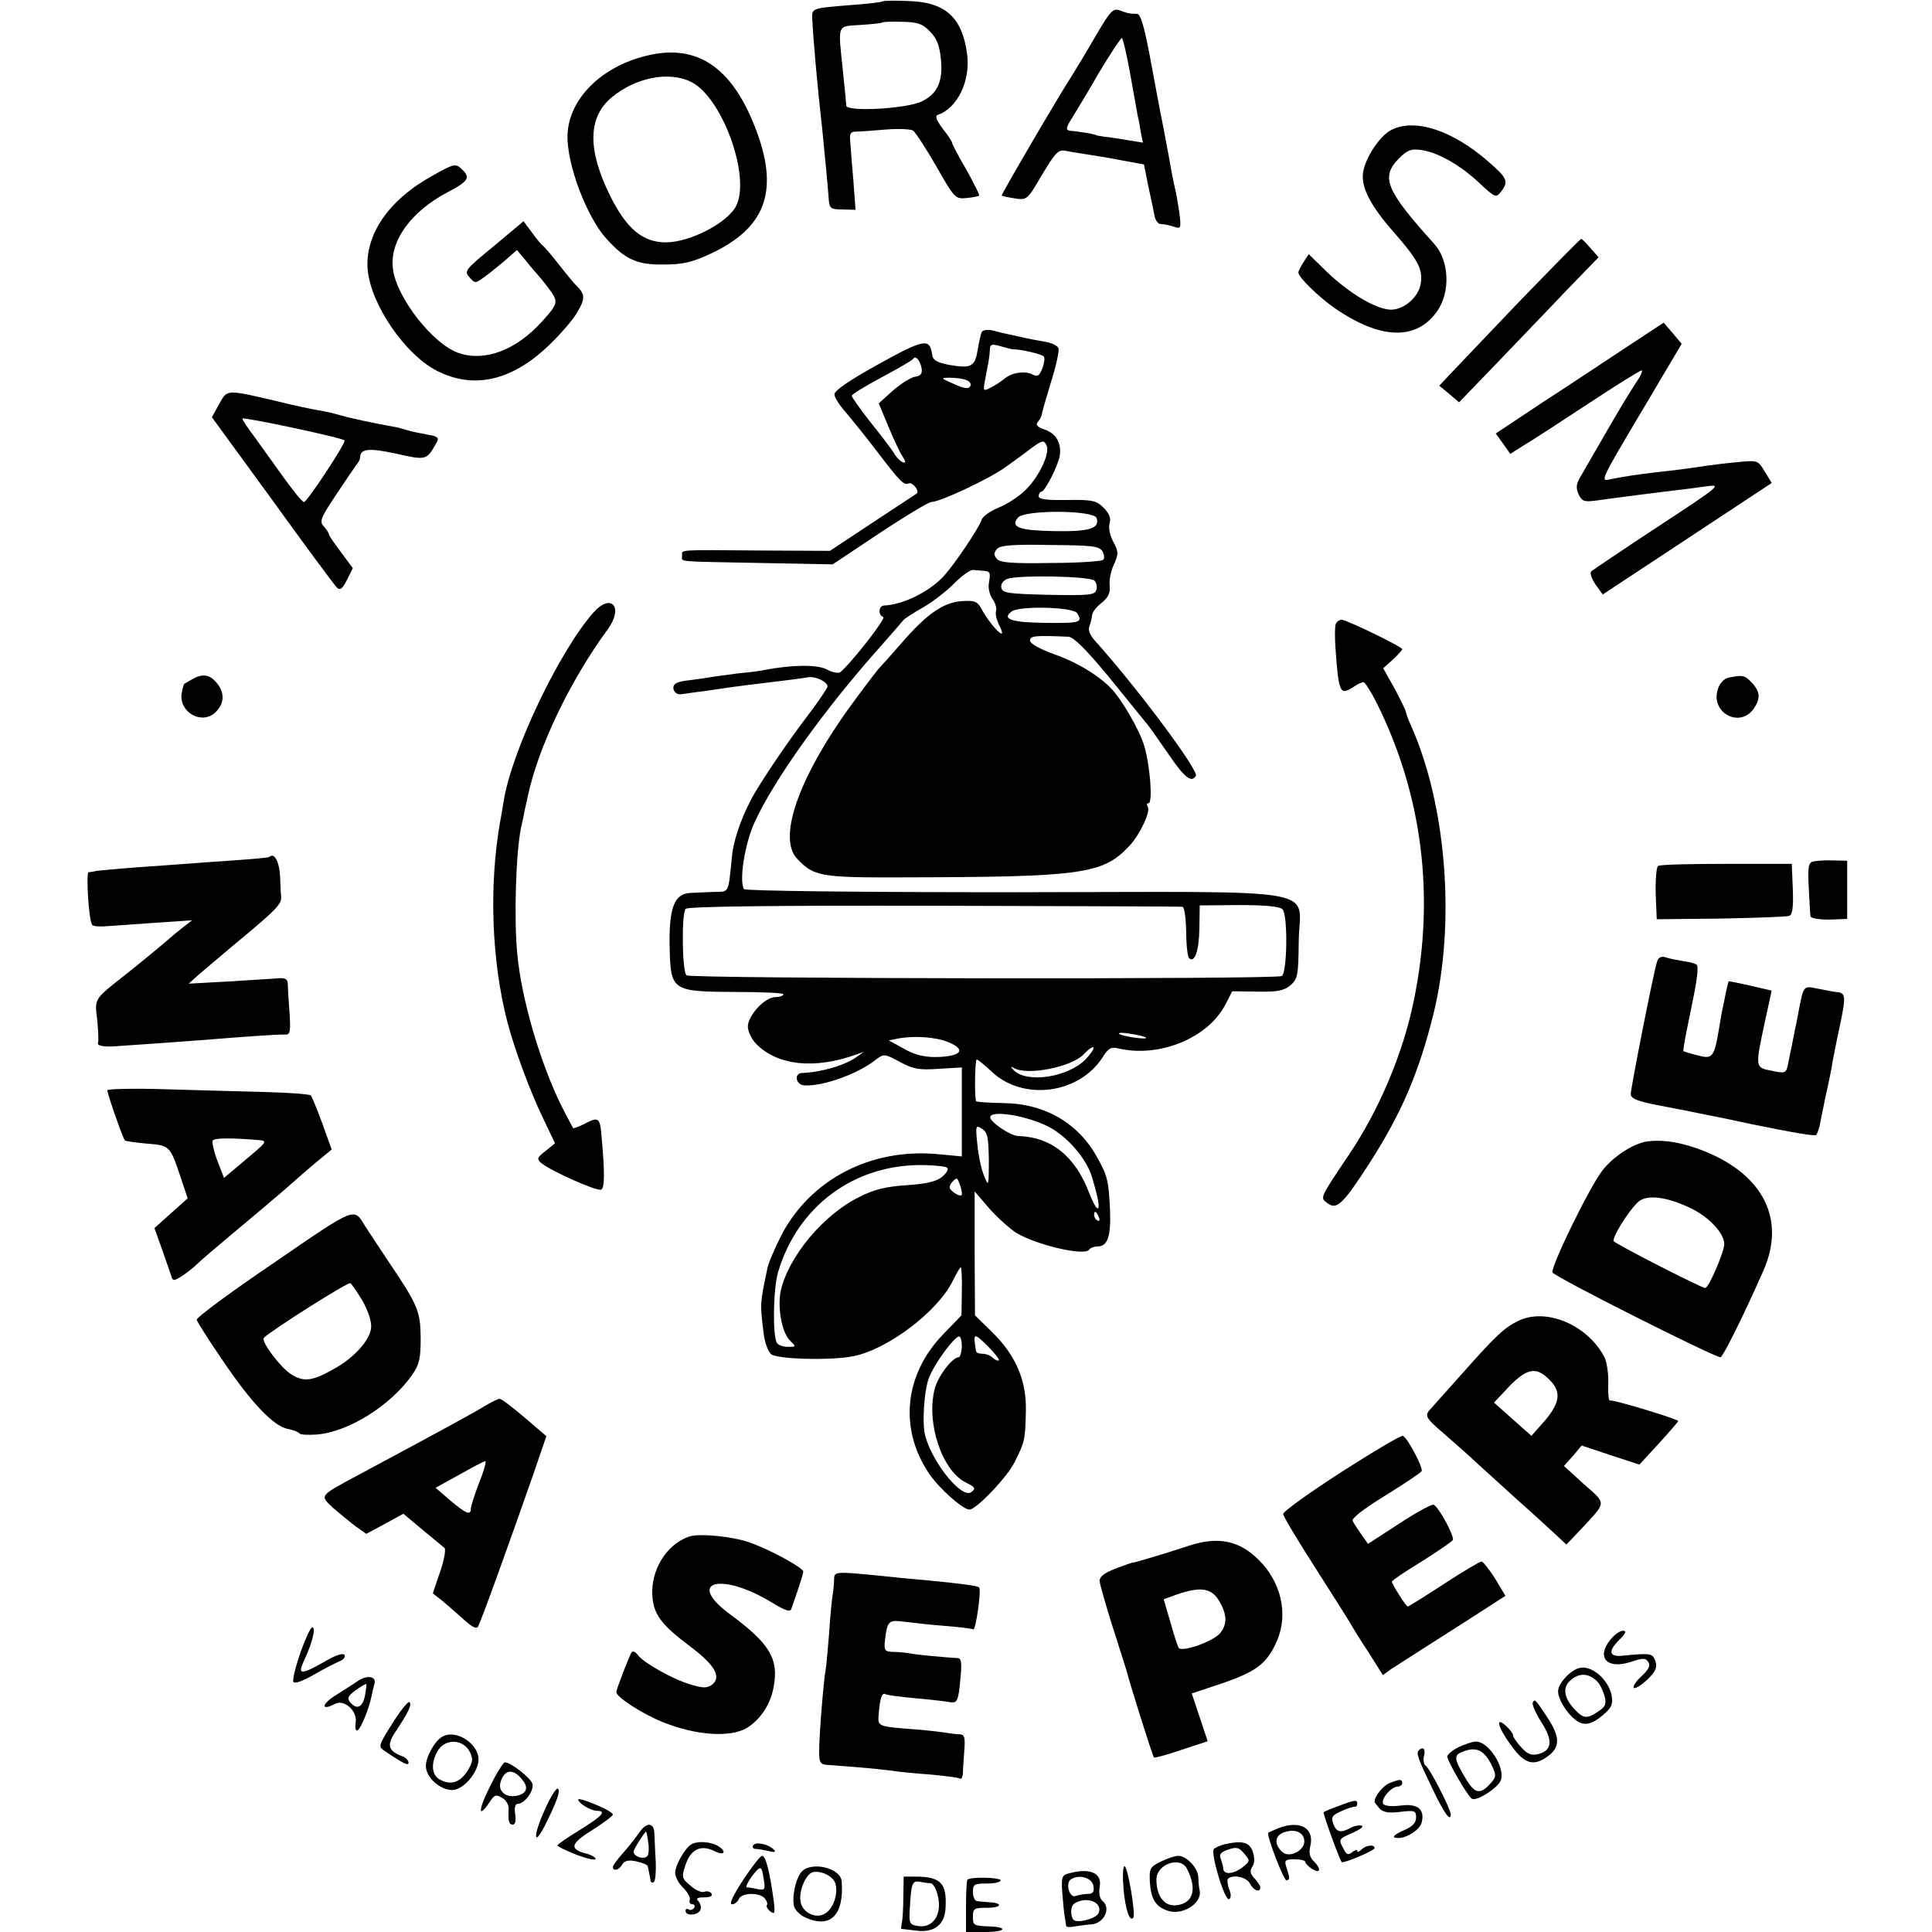 <?xml version="1.0" standalone="no"?>
<!DOCTYPE svg PUBLIC "-//W3C//DTD SVG 20010904//EN"
 "http://www.w3.org/TR/2001/REC-SVG-20010904/DTD/svg10.dtd">
<svg version="1.0" xmlns="http://www.w3.org/2000/svg"
 width="558pt" height="558pt" viewBox="0 0 558 558"
 preserveAspectRatio="xMidYMid meet">
<g transform="translate(0,558) scale(0.1,-0.1)"
fill="#000000" stroke="none">
<path d="M2549 5576 c-2 -2 -40 -7 -84 -10 -124 -10 -120 -9 -119 -42 3 -59
15 -197 29 -319 6 -57 17 -175 19 -205 2 -22 7 -25 40 -25 l37 -1 -6 81 c-4
44 -8 95 -9 113 -3 27 0 32 18 32 11 0 50 3 86 6 36 3 70 1 77 -3 7 -5 37 -51
67 -103 53 -93 55 -95 88 -92 18 2 34 5 36 7 2 2 -15 35 -37 75 -23 39 -41 74
-41 77 0 4 -12 22 -27 41 -18 24 -23 37 -15 40 57 19 96 99 85 177 -14 105
-63 149 -169 152 -39 2 -73 1 -75 -1z m138 -88 c20 -21 27 -41 31 -83 5 -62
-11 -96 -56 -118 -43 -21 -216 -31 -218 -12 0 6 -4 48 -9 95 -15 144 -19 133
50 138 33 2 61 5 63 7 2 2 28 3 58 2 46 -1 59 -6 81 -29z"/>
<path d="M3165 5477 c-26 -45 -58 -98 -70 -117 -39 -60 -205 -344 -202 -345 1
-1 18 -5 38 -8 35 -5 36 -5 79 69 40 66 47 73 70 68 14 -3 41 -7 60 -10 19 -3
64 -10 99 -17 l65 -12 13 -65 c8 -36 16 -74 18 -86 3 -11 10 -21 17 -21 7 0
24 -3 36 -7 23 -8 24 -7 18 41 -4 26 -9 55 -11 63 -2 8 -7 30 -10 47 -3 18
-14 77 -24 130 -11 54 -29 151 -41 216 -16 83 -26 117 -36 117 -20 0 -26 1
-50 10 -19 7 -27 -1 -69 -73z m99 -109 c10 -57 20 -112 22 -123 3 -11 7 -33 9
-48 l6 -29 -43 7 c-24 4 -54 9 -68 10 -14 2 -25 4 -25 5 0 2 -53 11 -72 12
-16 2 -16 7 5 40 9 15 44 72 76 128 33 55 63 100 66 100 3 0 14 -46 24 -102z"/>
<path d="M1867 5419 c-132 -32 -225 -126 -228 -230 -2 -84 56 -237 113 -299
53 -59 88 -75 163 -74 58 0 83 6 139 32 155 73 195 177 133 348 -68 187 -171
260 -320 223z m128 -75 c89 -42 173 -270 132 -357 -23 -49 -133 -107 -204
-107 -67 0 -114 40 -161 135 -66 133 -64 227 5 284 69 57 164 76 228 45z"/>
<path d="M4017 5204 c-33 -18 -73 -79 -80 -121 -7 -43 21 -97 88 -173 69 -79
84 -106 79 -145 -4 -43 -53 -84 -93 -79 -44 5 -116 49 -179 109 l-52 51 -15
-23 c-8 -12 -15 -26 -15 -30 0 -14 59 -71 105 -103 132 -91 235 -94 295 -10
40 56 36 147 -8 196 -139 154 -155 192 -102 246 24 24 36 29 63 25 48 -6 114
-43 169 -95 46 -43 49 -44 63 -26 23 30 19 39 -36 87 -104 91 -214 127 -282
91z"/>
<path d="M1250 5073 c-128 -70 -197 -172 -188 -273 10 -101 108 -244 200 -291
102 -52 208 -31 312 63 36 33 78 80 92 104 26 44 25 54 -6 84 -3 3 -24 28 -45
55 -22 28 -43 53 -48 56 -4 3 -18 20 -31 38 l-24 32 -86 -72 c-83 -68 -86 -72
-70 -90 16 -18 17 -18 43 1 14 10 41 32 60 48 l34 30 26 -31 c14 -18 28 -34
31 -37 3 -3 19 -22 34 -42 30 -40 29 -44 -19 -97 -74 -82 -164 -116 -239 -91
-74 24 -181 160 -191 243 -11 80 52 167 160 223 59 31 65 42 37 67 -16 15 -22
14 -82 -20z"/>
<path d="M4387 4708 c-96 -101 -187 -196 -202 -212 l-28 -30 29 -24 28 -24
109 113 c60 63 151 157 201 210 l93 96 -23 26 c-13 15 -25 27 -27 27 -3 0 -83
-82 -180 -182z"/>
<path d="M4700 4579 c-58 -38 -167 -111 -243 -160 l-137 -91 21 -29 21 -30 36
23 c21 12 104 66 186 120 82 54 152 98 157 98 5 0 -3 -17 -17 -37 -14 -21 -51
-82 -82 -136 -31 -54 -65 -113 -75 -130 -15 -24 -16 -35 -8 -54 10 -21 16 -23
49 -19 49 7 188 25 232 30 19 2 58 7 85 11 49 7 48 5 -135 -115 -102 -67 -189
-126 -194 -130 -5 -5 1 -21 12 -38 l21 -29 244 161 244 161 -20 33 c-20 33
-20 33 -81 27 -33 -3 -72 -8 -86 -10 -31 -5 -89 -13 -155 -20 -49 -6 -77 -10
-123 -19 -31 -7 -33 -10 96 207 l109 184 -26 31 -26 30 -105 -69z"/>
<path d="M2836 4622 c-3 -5 -8 -28 -12 -51 -8 -50 -18 -56 -82 -45 -37 7 -48
14 -50 31 -7 47 -23 44 -155 -29 -83 -46 -127 -76 -127 -87 0 -9 15 -32 33
-52 17 -21 57 -69 87 -109 71 -93 80 -102 95 -96 11 4 31 -22 23 -29 -2 -2
-59 -39 -127 -84 l-124 -82 -201 1 c-244 2 -226 3 -226 -15 0 -19 -23 -16 225
-21 l210 -4 135 90 c74 49 142 90 150 90 27 1 165 66 213 100 27 19 62 45 79
58 28 20 33 21 40 7 13 -22 -22 -95 -63 -133 -19 -18 -53 -40 -77 -49 -23 -10
-45 -25 -47 -35 -9 -25 -79 -130 -112 -165 -43 -44 -114 -79 -170 -82 -16 -1
-17 -28 -2 -33 10 -3 -98 -140 -125 -160 -6 -3 -23 0 -39 9 -28 14 -99 13
-179 -2 -11 -3 -46 -7 -77 -10 -31 -4 -69 -9 -86 -12 -16 -3 -42 -6 -56 -8
-15 -1 -31 -5 -37 -9 -16 -10 -3 -35 16 -31 9 1 40 6 67 9 28 4 61 9 75 11 23
3 50 7 160 20 25 3 54 7 65 9 21 3 55 -13 55 -27 0 -4 -26 -43 -58 -85 -51
-67 -110 -153 -149 -217 -36 -60 -64 -136 -69 -189 -11 -108 -7 -101 -50 -102
-21 -1 -53 -2 -70 -3 -46 -2 -62 -42 -60 -154 3 -129 5 -131 190 -132 79 0
142 -3 139 -7 -2 -5 -13 -8 -24 -8 -30 0 -79 -53 -79 -85 0 -14 11 -37 25 -51
62 -62 169 -73 290 -29 l20 7 -20 -14 c-32 -24 -102 -45 -158 -47 -26 -1 -18
-36 8 -36 55 -2 154 34 204 74 24 18 25 18 70 -6 39 -21 56 -24 112 -20 l67 4
0 -128 0 -129 -74 7 c-191 16 -363 -74 -447 -234 -19 -38 -38 -81 -41 -98 -21
-101 -21 -98 -11 -182 3 -28 13 -57 22 -64 17 -15 173 -19 238 -6 100 20 246
131 288 220 10 20 20 37 22 37 2 0 4 -31 3 -69 l-1 -70 -56 -58 c-109 -115
-124 -269 -39 -397 28 -43 99 -106 118 -106 20 0 111 96 131 138 29 59 30 62
32 147 2 89 -30 162 -99 229 l-48 47 -1 179 0 179 42 -49 c24 -27 59 -58 77
-70 59 -36 200 -69 212 -49 3 5 14 9 24 9 29 0 39 29 36 105 -4 83 -7 99 -36
150 -54 101 -153 158 -272 159 -43 1 -79 3 -79 6 -5 19 -3 120 2 120 3 0 23
-16 43 -35 91 -86 253 -65 321 42 16 26 25 30 45 25 118 -28 260 30 310 128
l19 37 73 -1 c59 -1 77 3 96 19 20 18 22 29 23 124 1 162 100 145 -818 144
-463 0 -780 4 -784 9 -15 22 2 131 30 192 56 123 200 325 365 510 33 37 63 72
66 76 3 3 28 20 55 35 28 16 68 47 90 69 22 23 47 40 55 40 8 -1 23 -2 34 -3
15 -1 17 -6 13 -30 -4 -17 0 -36 9 -50 9 -12 13 -28 11 -35 -3 -8 1 -25 8 -40
8 -14 11 -26 8 -26 -9 0 -43 42 -58 71 -12 22 -20 25 -55 23 -55 -3 -103 -37
-176 -121 -32 -37 -62 -70 -65 -73 -3 -3 -31 -39 -62 -81 -165 -220 -234 -406
-175 -469 48 -51 68 -55 303 -54 523 1 580 9 657 91 30 32 62 99 53 113 -4 6
-3 10 2 10 13 0 5 107 -12 165 -13 46 -68 140 -99 170 -40 39 -98 73 -160 95
-44 16 -71 31 -71 40 0 14 15 15 111 11 15 -1 51 -37 114 -113 50 -62 99 -122
108 -133 10 -11 39 -53 66 -92 47 -69 67 -85 80 -64 9 15 -168 253 -292 391
-13 14 -20 31 -16 40 3 8 7 22 8 32 0 9 13 26 28 37 19 16 25 28 23 49 -2 15
3 42 12 61 14 32 14 37 -2 67 -10 19 -14 40 -10 53 4 14 -1 28 -17 44 -21 21
-32 24 -106 23 -60 -1 -82 2 -82 11 0 7 4 13 8 13 10 0 49 77 53 105 5 35 -11
63 -43 74 -23 8 -28 14 -20 23 6 7 10 16 11 21 0 4 12 46 26 92 15 47 25 92
22 99 -3 8 -20 16 -39 19 -18 3 -44 8 -58 11 -14 3 -34 8 -45 10 -11 2 -32 7
-46 11 -15 4 -29 2 -33 -3z m89 -51 c21 1 86 -14 90 -21 3 -5 1 -20 -5 -35 -8
-20 -13 -24 -27 -17 -22 12 -62 6 -82 -12 -9 -7 -26 -19 -39 -25 -22 -12 -23
-11 -17 21 3 18 8 42 10 53 2 11 4 28 4 37 1 14 6 15 31 8 17 -5 33 -9 35 -9z
m-263 -56 c2 -14 -3 -21 -19 -23 -12 -2 -41 -20 -64 -40 l-41 -37 27 -65 c15
-36 33 -75 41 -87 11 -17 11 -21 1 -18 -7 3 -19 15 -26 28 -8 12 -38 52 -68
89 -29 37 -53 71 -53 75 0 4 39 28 86 53 47 25 88 49 91 53 7 12 21 -4 25 -28z
m130 -33 c10 -4 14 -12 10 -18 -5 -8 -19 -6 -47 7 -39 17 -40 18 -10 18 17 0
38 -3 47 -7z m375 -398 c11 -30 -21 -40 -122 -38 -101 2 -128 11 -105 39 19
23 218 22 227 -1z m17 -96 c5 -9 7 -21 2 -25 -4 -4 -72 -9 -151 -9 -113 -2
-147 1 -156 12 -9 11 -9 17 0 28 9 11 43 14 153 12 121 -1 142 -3 152 -18z
m-23 -85 c6 -6 9 -19 5 -28 -5 -14 -24 -15 -138 -13 -117 3 -133 5 -136 21 -2
10 5 20 17 25 34 12 239 8 252 -5z m-50 -94 c17 -27 9 -29 -91 -28 -99 1 -128
11 -98 33 23 17 178 13 189 -5z m304 -848 c6 0 10 -33 11 -71 0 -39 4 -73 8
-77 16 -16 29 20 30 84 l1 68 114 1 c75 0 117 -4 125 -12 16 -16 14 -183 -2
-193 -16 -10 -1704 -8 -1719 2 -13 8 -15 176 -3 192 6 7 255 10 717 9 389 -1
713 -2 718 -3z m-105 -378 c3 -3 -12 -3 -33 0 -21 3 -41 8 -45 11 -3 4 12 4
34 0 21 -3 41 -8 44 -11z m-571 -13 c54 -22 37 -42 -38 -43 -33 0 -61 7 -90
24 l-44 24 29 6 c45 8 108 4 143 -11z m397 -49 c-51 -53 -172 -71 -209 -31 -9
10 -9 11 2 5 39 -22 167 3 202 41 12 13 25 22 27 19 3 -3 -7 -18 -22 -34z
m-108 -195 c55 -28 111 -94 126 -146 19 -64 23 -90 16 -90 -4 0 -15 20 -24 44
-41 107 -109 162 -206 165 -22 1 -80 40 -80 54 0 22 106 5 168 -27z m-172 -97
c0 -75 -1 -77 -13 -47 -8 18 -17 59 -20 91 -6 56 -5 59 13 47 16 -10 19 -24
20 -91z m-120 -22 c4 -4 -2 -15 -14 -25 -16 -14 -44 -21 -102 -25 -61 -4 -95
-12 -138 -34 -104 -51 -205 -173 -227 -271 -10 -48 3 -120 26 -143 19 -19 19
-19 -5 -19 -14 0 -28 5 -32 11 -13 22 -11 154 3 204 57 193 223 315 425 310
32 -1 61 -4 64 -8z m42 -78 c-2 -4 -12 -1 -22 6 -16 12 -17 17 -6 31 13 14 15
14 22 -7 5 -12 7 -26 6 -30z m396 -65 c3 -8 2 -12 -4 -9 -6 3 -10 10 -10 16 0
14 7 11 14 -7z m-289 -413 c-3 -2 -11 1 -17 7 -7 7 -20 12 -30 12 -10 0 -19 3
-19 8 -9 53 -7 54 32 16 21 -21 36 -40 34 -43z m-107 39 c-1 -16 -5 -30 -9
-30 -18 0 -59 -53 -69 -90 -26 -97 20 -238 90 -272 26 -13 29 -17 16 -27 -26
-22 -109 78 -133 159 -11 35 -4 138 11 173 17 42 73 117 86 117 5 0 8 -13 8
-30z"/>
<path d="M633 4413 l-21 -38 175 -240 c95 -132 179 -245 186 -252 9 -9 16 -4
29 22 l17 34 -34 46 c-19 25 -35 48 -35 52 0 3 -7 14 -15 23 -13 14 -9 24 35
90 27 41 54 80 59 87 6 7 11 16 11 21 0 26 24 29 103 12 89 -20 89 -20 118 32
8 14 3 18 -28 23 -21 4 -47 9 -58 13 -11 3 -24 7 -30 8 -68 12 -136 27 -160
34 -16 5 -46 12 -65 15 -19 3 -71 14 -115 25 -154 36 -148 36 -172 -7z m362
-105 c6 -5 -108 -178 -117 -178 -5 0 -29 30 -56 67 -26 36 -64 89 -84 117 -21
28 -38 53 -38 57 0 6 288 -55 295 -63z"/>
<path d="M1714 3811 c-98 -111 -235 -397 -259 -543 -3 -18 -7 -44 -10 -58 -33
-185 -26 -404 21 -584 21 -79 64 -196 104 -279 l33 -69 -27 -22 c-25 -19 -26
-23 -13 -35 28 -23 160 -82 173 -77 11 4 11 53 0 169 -4 38 -10 41 -46 22 -18
-9 -33 -15 -35 -13 -1 2 -16 30 -33 63 -61 123 -116 309 -128 440 -10 101 -4
294 11 365 3 14 8 35 10 48 3 12 7 32 10 45 30 140 122 332 230 479 47 64 11
107 -41 49z"/>
<path d="M3858 3778 c-3 -7 -3 -38 -1 -68 9 -129 13 -139 49 -116 13 9 27 16
32 16 4 0 22 -28 39 -62 131 -264 168 -556 107 -855 -31 -154 -101 -320 -190
-451 -83 -124 -82 -121 -60 -137 27 -20 44 -4 121 115 93 145 143 261 186 435
63 260 37 599 -66 830 -8 17 -14 35 -15 40 -1 6 -16 36 -33 68 l-32 57 28 25
c15 14 27 28 27 30 0 7 -161 85 -175 85 -7 0 -15 -6 -17 -12z"/>
<path d="M555 3618 c-11 -6 -21 -12 -23 -13 -1 -1 -5 -13 -7 -26 -10 -52 52
-92 93 -60 29 24 33 57 10 86 -21 27 -42 31 -73 13z"/>
<path d="M4993 3623 c-12 -2 -26 -16 -31 -32 -24 -68 62 -116 103 -58 20 29
19 49 -5 75 -21 22 -26 23 -67 15z"/>
<path d="M778 3105 c-1 -2 -48 -6 -103 -10 -55 -4 -118 -8 -140 -10 -22 -2
-85 -6 -139 -10 -54 -4 -106 -9 -115 -10 -9 -2 -20 -4 -25 -4 -8 -1 0 -137 10
-152 2 -4 21 -6 42 -4 20 1 84 6 142 10 l105 7 -30 -23 c-16 -13 -32 -26 -35
-29 -5 -5 -94 -79 -134 -110 -85 -67 -83 -64 -75 -127 3 -32 4 -61 2 -65 -4
-8 17 -12 47 -10 48 3 202 14 240 17 134 11 237 18 253 17 15 -1 17 7 13 66
-3 37 -5 74 -5 83 -1 12 -9 16 -33 13 -18 -1 -82 -5 -143 -9 l-110 -6 30 27
c17 14 76 65 133 112 91 76 106 92 104 113 -1 3 -2 29 -3 57 -2 43 -17 71 -31
57z"/>
<path d="M5238 3092 c-15 -3 -17 -14 -14 -75 2 -40 4 -77 5 -83 1 -6 22 -10
54 -10 l52 2 0 84 0 84 -40 1 c-22 1 -48 -1 -57 -3z"/>
<path d="M4789 3079 c-5 -3 -8 -39 -7 -80 l3 -74 185 2 c102 2 191 5 198 8 9
3 12 25 10 77 l-3 73 -188 0 c-103 0 -192 -2 -198 -6z"/>
<path d="M4786 2803 c-10 -30 -76 -365 -76 -383 0 -13 19 -21 88 -34 48 -9 98
-19 112 -22 32 -6 119 -24 145 -30 122 -25 186 -36 191 -32 2 3 6 14 9 24 2
11 10 51 18 89 9 39 18 84 20 100 3 17 13 65 22 108 17 81 16 90 -13 92 -9 1
-33 6 -54 10 -40 8 -39 9 -54 -70 -4 -22 -8 -42 -9 -45 -1 -6 -13 -66 -20 -99
-6 -32 -7 -32 -51 -23 -45 9 -45 9 -16 144 l19 87 -61 14 c-34 8 -62 13 -63
13 -1 -1 -4 -13 -7 -26 -3 -14 -7 -34 -9 -45 -3 -11 -8 -40 -12 -65 -14 -84
-19 -90 -62 -78 -21 5 -39 11 -41 12 -1 2 3 27 9 57 6 30 17 83 24 119 7 36
10 68 6 73 -4 4 -22 9 -39 11 -17 3 -40 7 -51 11 -13 4 -21 0 -25 -12z"/>
<path d="M310 2431 c0 -10 45 -140 51 -145 2 -2 30 -6 63 -9 66 -5 67 -6 97
-95 l21 -63 -48 -43 -48 -43 23 -64 c12 -35 24 -70 27 -78 3 -11 9 -10 30 4
14 9 33 24 42 33 17 16 34 31 187 159 38 32 79 67 91 78 12 11 42 37 67 58
l45 37 -27 75 c-15 41 -30 77 -33 81 -4 4 -62 8 -130 10 -68 2 -198 5 -290 8
-93 3 -168 1 -168 -3z m440 -144 c23 -2 19 -7 -39 -55 l-64 -54 -19 49 c-10
26 -16 53 -14 58 3 9 51 9 136 2z"/>
<path d="M4756 2283 c-40 -6 -99 -45 -129 -85 -38 -50 -149 -278 -143 -293 4
-12 467 -245 485 -245 7 0 68 123 124 250 65 147 1 276 -170 345 -62 25 -120
35 -167 28z m132 -195 c51 -26 92 -71 92 -101 0 -23 -45 -127 -55 -127 -11 0
-265 130 -265 136 0 20 58 108 79 118 29 16 85 6 149 -26z"/>
<path d="M790 1932 c-124 -84 -224 -158 -222 -164 2 -6 35 -59 75 -117 83
-123 147 -190 188 -198 16 -3 31 -9 34 -13 2 -4 26 -5 52 -3 91 8 213 85 274
173 20 29 24 47 24 105 -1 79 -7 94 -94 223 -31 46 -60 91 -66 100 -34 55 -23
60 -265 -106z m257 -109 c16 -29 26 -58 25 -77 -3 -36 -48 -87 -108 -120 -62
-35 -86 -38 -122 -16 -31 19 -89 96 -80 106 22 22 243 162 250 158 4 -3 20
-26 35 -51z"/>
<path d="M4385 1765 c-41 -20 -66 -44 -160 -150 -44 -49 -86 -96 -92 -103 -20
-21 -17 -26 40 -75 29 -25 72 -63 94 -84 23 -21 76 -69 119 -108 43 -38 92
-83 108 -98 l30 -28 41 43 c76 82 76 73 10 131 l-58 53 26 29 25 30 84 -28 83
-27 57 62 c31 34 56 63 55 64 -9 8 -191 63 -197 59 -4 -2 -6 19 -5 48 1 29 -4
63 -11 77 -49 94 -169 144 -249 105z m90 -170 c35 -34 31 -66 -13 -118 l-39
-44 -54 48 -54 48 30 32 c62 68 90 75 130 34z"/>
<path d="M1405 1522 c-34 -21 -129 -73 -370 -202 -115 -62 -112 -58 -72 -96
20 -17 49 -41 65 -53 l30 -21 54 29 53 29 55 -46 c30 -25 59 -49 64 -53 4 -4
-1 -35 -13 -69 l-21 -62 27 -21 c14 -12 42 -36 62 -54 25 -23 38 -29 42 -20 8
13 93 249 160 441 l37 108 -63 54 c-35 30 -67 54 -72 54 -4 0 -21 -8 -38 -18z
m-21 -224 c-13 -34 -24 -68 -24 -75 0 -21 -14 -15 -59 23 l-43 37 69 38 c37
21 71 39 75 39 3 0 -4 -28 -18 -62z"/>
<path d="M3875 1329 c-93 -60 -170 -115 -169 -122 1 -7 43 -78 94 -157 51 -80
98 -154 104 -165 6 -11 29 -48 51 -81 l39 -62 25 18 c14 9 51 33 81 52 30 19
99 63 152 97 l96 62 -30 50 c-17 27 -35 49 -39 49 -5 0 -54 -29 -109 -65 -55
-36 -102 -65 -104 -65 -5 0 -46 65 -46 72 0 3 38 29 86 58 47 30 87 57 90 62
6 9 -39 93 -55 102 -4 3 -49 -21 -99 -54 l-91 -59 -19 27 c-10 15 -22 32 -25
39 -5 7 30 34 93 73 55 34 103 66 106 71 5 9 -39 94 -54 102 -4 3 -83 -44
-177 -104z"/>
<path d="M1990 1142 c-64 -22 -110 -95 -106 -169 3 -55 25 -85 109 -148 72
-54 92 -89 63 -111 -14 -10 -26 -10 -62 1 -51 15 -134 62 -151 84 -6 9 -14 13
-18 10 -5 -5 -45 -108 -45 -116 0 -14 70 -60 130 -85 96 -40 199 -48 248 -18
39 24 69 70 77 121 14 79 -13 123 -127 207 -130 96 -24 123 124 32 34 -21 50
-26 53 -18 20 56 35 102 35 109 0 11 -97 64 -155 84 -50 18 -147 27 -175 17z"/>
<path d="M3435 1116 c-57 -19 -160 -50 -162 -49 -1 1 -24 -7 -50 -17 -34 -13
-48 -24 -47 -37 1 -10 18 -70 38 -133 20 -63 39 -122 41 -130 9 -35 74 -243
78 -246 2 -2 38 8 79 22 l76 25 -23 69 -23 69 66 22 c120 39 151 62 181 132
32 76 11 168 -53 231 -56 57 -118 69 -201 42z m85 -158 c25 -41 25 -70 3 -96
-22 -24 -110 -55 -119 -41 -3 5 -14 39 -24 75 l-19 65 22 8 c79 30 114 27 137
-11z"/>
<path d="M2409 1018 c0 -13 -2 -32 -4 -43 -2 -11 -7 -60 -10 -108 -4 -48 -8
-97 -10 -107 -6 -30 -19 -189 -19 -235 -1 -33 3 -40 19 -42 11 -1 52 -4 90 -7
39 -3 84 -8 100 -10 17 -3 66 -8 110 -11 44 -4 83 -9 88 -12 4 -2 7 4 8 14 0
10 2 39 4 66 3 39 1 47 -13 48 -9 0 -26 2 -37 4 -11 2 -51 7 -90 10 -114 9
-110 8 -107 46 3 43 10 62 19 56 5 -3 44 -8 88 -12 44 -4 88 -9 97 -11 23 -4
26 2 32 69 4 42 3 57 -7 58 -38 2 -124 10 -141 14 -12 2 -33 4 -47 4 -24 1
-26 4 -23 34 7 56 10 59 57 53 23 -3 76 -9 117 -12 41 -3 78 -8 81 -10 7 -4
24 114 17 121 -4 5 -52 11 -143 20 -33 3 -80 7 -105 10 -171 17 -170 18 -171
-7z"/>
<path d="M868 808 c-14 -40 -23 -78 -21 -85 3 -7 24 0 61 21 31 18 65 35 75
39 10 4 15 12 12 17 -4 7 -27 -1 -59 -20 -69 -39 -78 -38 -56 8 22 47 33 92
22 92 -5 0 -20 -33 -34 -72z"/>
<path d="M4650 843 c-40 -51 -8 -85 60 -63 36 12 43 12 51 -1 6 -10 1 -21 -21
-41 -16 -15 -25 -30 -21 -33 5 -3 23 9 40 25 24 24 28 35 22 53 -9 22 -12 23
-95 15 -39 -4 -42 13 -10 45 20 20 23 27 11 27 -9 0 -25 -12 -37 -27z"/>
<path d="M4560 762 c-27 -8 -60 -45 -60 -67 0 -22 24 -62 50 -82 23 -19 46
-15 79 13 25 21 30 31 26 56 -9 48 -60 91 -95 80z m58 -44 c5 -7 13 -25 17
-39 5 -21 1 -29 -19 -42 -34 -23 -43 -21 -71 9 -27 30 -32 59 -12 78 27 27 59
25 85 -6z"/>
<path d="M1035 726 c-11 -8 -40 -26 -65 -42 -42 -26 -44 -47 -2 -25 27 14 66
-22 59 -56 -2 -13 0 -22 5 -21 10 4 34 63 42 103 2 11 6 26 8 34 4 20 -22 23
-47 7z m19 -44 c-7 -34 -24 -41 -43 -18 -9 11 -6 18 16 34 15 11 29 19 31 18
1 -2 -1 -17 -4 -34z"/>
<path d="M1133 602 c-38 -60 -41 -67 -25 -77 57 -39 72 -46 72 -36 0 6 -8 15
-17 18 -42 16 -47 32 -21 71 38 57 49 80 40 86 -4 2 -26 -25 -49 -62z"/>
<path d="M4427 663 c-3 -5 8 -30 24 -56 35 -53 32 -83 -8 -93 -19 -5 -31 -1
-49 19 -13 14 -24 30 -24 35 0 5 -9 17 -20 27 -33 30 -24 -4 15 -57 40 -55 66
-61 110 -27 32 26 30 56 -10 115 -32 48 -32 47 -38 37z"/>
<path d="M1274 562 c-21 -15 -44 -57 -44 -83 0 -32 41 -69 76 -69 28 0 67 40
75 78 11 51 -65 103 -107 74z m83 -42 c10 -21 9 -29 -7 -55 -21 -33 -48 -42
-79 -25 -26 13 -27 51 -5 86 23 34 73 30 91 -6z"/>
<path d="M4213 534 c-18 -9 -33 -21 -33 -27 0 -13 59 -115 71 -122 13 -9 77
32 84 54 12 38 -36 111 -72 111 -10 0 -33 -8 -50 -16z m92 -46 c16 -31 17 -38
5 -53 -32 -38 -48 -38 -73 2 -37 61 -40 73 -14 83 38 16 61 7 82 -32z"/>
<path d="M4097 524 c-7 -8 -1 -25 41 -112 33 -69 52 -96 52 -72 0 15 -61 134
-73 141 -5 4 -7 16 -4 28 5 20 -3 28 -16 15z"/>
<path d="M1415 420 c-34 -67 -35 -96 -1 -45 14 22 19 23 37 12 11 -6 19 -21
18 -32 -2 -34 1 -45 12 -45 7 0 10 12 7 30 -3 19 0 30 7 30 19 0 47 36 43 57
-3 16 -62 63 -80 63 -4 0 -24 -31 -43 -70z m97 15 c14 -19 8 -35 -17 -41 -33
-8 -58 12 -49 40 12 38 39 39 66 1z"/>
<path d="M4013 430 c-19 -8 -43 -38 -43 -54 0 -2 7 -11 15 -20 11 -11 28 -13
60 -9 41 5 45 3 45 -16 0 -16 -11 -27 -37 -38 -21 -9 -32 -18 -25 -20 23 -9
72 19 78 43 10 39 -12 56 -62 49 -26 -3 -45 -1 -49 5 -8 13 23 50 42 50 7 0
13 5 13 10 0 12 -7 12 -37 0z"/>
<path d="M1573 352 c-33 -72 -33 -110 0 -46 34 67 47 103 38 108 -4 3 -22 -25
-38 -62z"/>
<path d="M1670 383 c0 -11 35 -32 53 -33 30 0 18 -14 -48 -55 -36 -22 -65 -42
-65 -45 0 -3 25 -15 55 -27 30 -11 55 -17 55 -12 0 5 -11 11 -25 15 -52 13
-48 29 15 68 33 21 60 41 60 45 0 5 -22 18 -50 29 -27 12 -50 18 -50 15z"/>
<path d="M3866 364 c-22 -8 -41 -16 -43 -18 -3 -3 44 -132 52 -144 4 -5 95 33
95 40 0 12 -25 9 -38 -4 -7 -7 -12 -8 -12 -4 0 5 -6 3 -14 -3 -12 -10 -17 -8
-25 8 -16 29 -15 30 27 48 20 9 32 18 25 20 -7 2 -21 0 -32 -6 -29 -16 -41
-13 -50 11 -7 20 -4 25 23 37 17 8 34 13 39 13 4 -1 7 3 7 8 0 13 -6 12 -54
-6z"/>
<path d="M1847 288 c-9 -13 -29 -39 -46 -58 -17 -19 -31 -38 -31 -42 0 -14 19
-9 27 7 7 11 18 14 41 9 18 -4 33 -10 33 -15 1 -5 3 -13 4 -19 1 -5 3 -15 4
-21 0 -5 5 -8 9 -5 5 3 7 29 6 58 -2 29 -3 65 -4 81 0 33 -22 36 -43 5z m25
-28 c3 -16 2 -34 -2 -40 -8 -12 -40 -3 -40 12 0 7 31 56 36 58 1 0 4 -13 6
-30z"/>
<path d="M3690 299 c-13 -6 -25 -11 -27 -12 -6 -7 46 -142 53 -138 10 3 10 5
-1 39 -6 19 -3 22 24 22 17 0 31 -3 31 -8 0 -4 9 -13 20 -20 24 -15 27 0 4 23
-11 10 -14 24 -10 41 14 54 -29 79 -94 53z m77 -40 c-2 -25 -43 -45 -62 -29
-26 22 -24 49 4 58 33 12 60 -2 58 -29z"/>
<path d="M1995 252 c-19 -13 -45 -61 -45 -81 0 -11 10 -31 23 -43 13 -13 22
-29 19 -36 -2 -7 1 -12 8 -12 6 0 8 -5 5 -10 -4 -6 -11 -8 -16 -5 -5 4 -9 1
-9 -4 0 -16 37 -13 43 3 3 7 0 19 -6 25 -8 8 -4 11 17 11 17 0 25 4 21 11 -4
6 -13 8 -21 5 -7 -3 -26 5 -40 18 -25 21 -26 24 -14 60 15 45 44 59 83 40 30
-16 38 -1 8 16 -23 12 -61 13 -76 2z"/>
<path d="M2175 250 c-3 -5 0 -10 7 -10 7 0 24 -3 38 -6 17 -5 22 -3 15 4 -16
16 -53 24 -60 12z"/>
<path d="M3535 253 c-11 -3 -24 -9 -29 -13 -11 -11 32 -153 44 -145 6 3 6 15
0 29 -5 13 -6 27 -3 30 14 13 53 5 63 -14 11 -21 30 -27 30 -11 0 5 -8 17 -17
26 -12 13 -14 21 -6 34 7 10 7 25 1 44 -10 27 -31 32 -83 20z m55 -65 c-26
-21 -56 -24 -57 -5 0 6 -4 19 -7 28 -6 13 0 20 21 27 24 8 31 7 46 -11 18 -21
18 -22 -3 -39z"/>
<path d="M2146 150 c-29 -45 -41 -70 -32 -70 8 0 16 7 20 15 7 19 60 20 75 2
6 -8 9 -16 6 -19 -3 -3 1 -11 9 -18 13 -10 15 -7 11 27 -11 84 -23 133 -34
133 -5 0 -29 -31 -55 -70z m60 1 c5 -28 3 -31 -18 -27 -13 3 -27 5 -31 5 -4 1
2 14 14 31 26 34 29 33 35 -9z"/>
<path d="M3352 203 c-30 -15 -33 -19 -31 -58 3 -49 16 -71 50 -83 42 -16 101
20 94 57 -2 9 -4 26 -4 39 -1 27 -34 62 -58 62 -10 0 -33 -8 -51 -17z m76 -20
c31 -60 18 -102 -33 -106 -33 -2 -55 27 -55 75 0 44 69 68 88 31z"/>
<path d="M2316 175 c-18 -19 -30 -76 -22 -103 4 -10 18 -24 32 -30 72 -33 112
6 105 104 -2 38 -85 59 -115 29z m97 -36 c8 -29 -6 -71 -29 -85 -26 -18 -68 2
-72 35 -5 31 16 79 36 84 25 5 60 -13 65 -34z"/>
<path d="M3245 123 c6 -61 18 -94 28 -82 8 8 -16 149 -25 149 -5 0 -6 -28 -3
-67z"/>
<path d="M3090 170 c-23 -5 -25 -10 -22 -56 2 -27 5 -58 7 -69 2 -11 4 -23 4
-27 1 -4 11 -5 24 -2 12 2 34 5 49 6 37 3 58 47 32 68 -8 7 -11 22 -8 40 8 39
-26 56 -86 40z m68 -37 c3 -17 -2 -23 -16 -23 -11 0 -27 -3 -35 -6 -18 -7 -31
37 -14 48 24 16 62 4 65 -19z m15 -78 c-5 -15 -57 -30 -71 -21 -5 3 -9 16 -8
28 1 17 9 24 31 29 32 6 58 -13 48 -36z"/>
<path d="M2609 103 c0 -32 -2 -66 -4 -75 -2 -10 -3 -18 -2 -19 1 0 20 -2 43
-5 52 -7 83 17 85 66 4 71 -14 90 -88 90 l-33 0 -1 -57z m78 38 c14 -1 29 -46
24 -76 -5 -33 -28 -52 -58 -48 -27 4 -28 7 -25 56 4 68 7 76 29 72 10 -2 24
-4 30 -4z"/>
<path d="M2794 151 c-2 -2 -4 -37 -4 -78 l0 -73 57 0 c56 0 67 14 12 16 -48 2
-49 3 -49 29 0 23 4 25 42 25 41 0 46 14 5 16 -12 1 -28 2 -34 3 -7 0 -13 12
-13 26 0 23 4 25 40 25 22 0 40 4 40 9 0 9 -87 11 -96 2z"/>
</g>
</svg>
